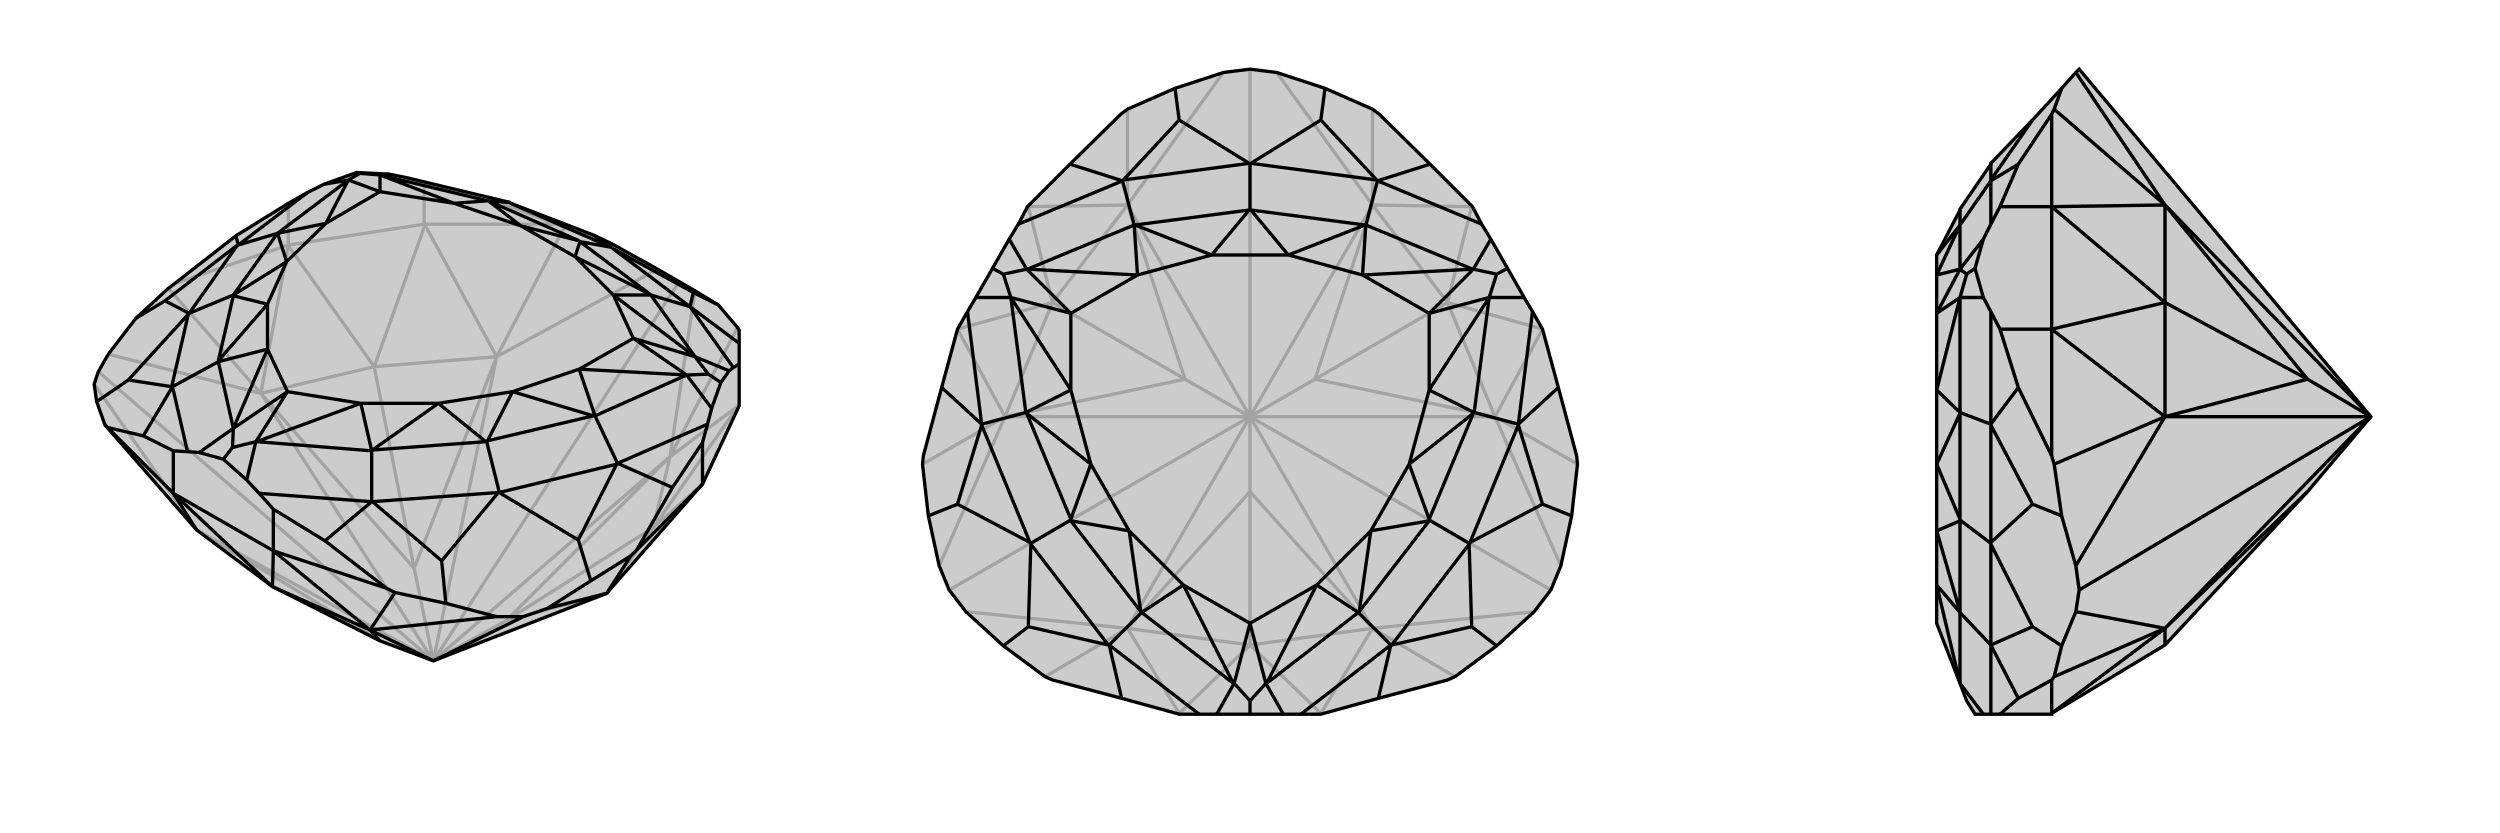 <svg xmlns="http://www.w3.org/2000/svg" viewBox="0 0 3000 1000">
    <g stroke="currentColor" stroke-width="4" fill="none" transform="translate(20 12)">
        <path fill="currentColor" stroke="none" fill-opacity=".2" d="M823,569L822,570L708,700L500,781L436,757L307,692L216,624L106,498L96,470L93,449L98,434L110,413L143,370L182,334L190,328L263,271L326,232L349,219L369,209L408,195L447,197L467,201L592,231L593,232L692,270L715,281L769,311L795,326L814,337L842,354L865,381L867,384L867,400L867,425L867,475z" />
<path stroke-opacity=".2" d="M326,282L326,232M489,257L489,207M326,282L190,328M489,257L647,257M326,282L489,257M326,282L326,283M489,257L490,258M867,475L866,475M866,475L784,536M866,475L764,621M822,570L764,621M326,283L293,460M326,283L429,428M490,258L576,416M490,258L429,428M784,536L865,381M293,460L182,334M576,416L657,261M784,536L764,621M764,621L708,700M764,621L587,733M293,460L429,428M429,428L576,416M429,428L477,670M216,624L436,757M293,460L477,670M576,416L477,670M477,670L500,781M784,536L587,733M708,700L587,733M500,781L587,733M216,624L93,449M216,624L500,781M293,460L110,413M293,460L500,781M500,781L98,434M576,416L769,311M576,416L500,781M784,536L814,337M784,536L500,781M500,781L795,326M647,257L562,224M647,257L657,261M657,261L715,281M489,207L467,201M489,207L562,224M562,224L592,231" />
<path d="M823,569L822,570L708,700L500,781L436,757L307,692L216,624L106,498L96,470L93,449L98,434L110,413L143,370L182,334L190,328L263,271L326,232L349,219L369,209L408,195L447,197L467,201L592,231L593,232L692,270L715,281L769,311L795,326L814,337L842,354L865,381L867,384L867,400L867,425L867,475z" />
<path d="M188,580L188,529M823,569L823,519M308,649L308,599M823,569L744,648M308,649L444,694M188,580L109,501M308,649L188,580M308,649L308,649M188,580L188,580M308,649L424,744M308,649L307,692M188,580L216,624M188,580L307,692M708,700L737,655M424,744L454,699M424,744L307,692M424,744L436,757M708,700L637,718M424,744L576,728M424,744L500,781M500,781L608,728M637,718L689,685M576,728L515,712M637,718L608,728M576,728L608,728M842,354L812,339M744,648L787,573M744,648L737,655M737,655L689,685M689,685L674,636M444,694L370,637M444,694L454,699M454,699L515,712M515,712L510,661M109,501L152,511M109,501L106,498M96,470L134,444M143,370L178,349M812,339L715,286M812,339L808,356M674,636L579,579M674,636L720,545M510,661L578,579M510,661L427,590M134,444L206,365M134,444L186,452M178,349L207,364M178,349L265,282M692,270L714,285M867,425L860,429M867,400L808,356M823,519L829,497M823,519L787,573M787,573L721,544M308,599L291,580M308,599L370,637M370,637L426,590M188,529L205,530M188,529L152,511M152,511L187,452M263,271L266,282M715,286L715,285M808,356L808,356M715,286L808,356M579,579L579,578M720,545L721,544M579,579L720,545M578,579L579,578M427,590L426,590M578,579L427,590M579,578L564,518M206,365L207,364M186,452L187,452M206,365L186,452M207,364L207,364M265,282L266,282M207,364L265,282M207,364L260,342M714,285L715,285M714,285L593,232M715,285L676,278M860,429L855,433M808,356L860,429M808,356L761,342M829,497L834,478M721,544L829,497M721,544L694,487M291,580L276,564M426,590L291,580M426,590L426,529M205,530L219,531M187,452L205,530M187,452L242,422M266,282L349,219M266,282L313,268M592,231L565,229M855,433L845,447M855,433L814,416M834,478L845,447M834,478L804,438M845,447L830,437M276,564L248,539M276,564L287,518M219,531L248,539M219,531L260,502M248,539L259,525M369,209L398,204M447,197L436,198M408,195L412,196M676,278L760,341M565,517L692,487M563,518L427,528M260,343L242,421M260,342L313,268M675,277L566,229M676,278L676,278M676,278L675,277M676,278L670,296M675,277L605,259M564,518L565,517M564,518L563,518M565,517L595,458M563,518L506,472M260,342L260,343M260,342L260,342M260,343L301,353M260,342L324,302M761,342L814,416M694,487L804,438M426,529L288,518M242,422L260,502M313,268L398,204M565,229L436,198M761,342L760,341M760,341L670,296M761,342L716,342M694,487L692,487M692,487L595,458M694,487L675,431M426,529L427,528M427,528L506,472M426,529L413,472M242,422L242,421M242,421L301,353M242,422L301,407M313,268L313,268M313,268L324,302M313,268L371,256M565,229L566,229M566,229L605,259M565,229L525,232M814,416L814,416M814,416L716,342M804,438L804,438M804,438L675,431M287,518L288,518M288,518L413,472M260,502L260,502M260,502L301,407M398,204L398,204M398,204L371,256M436,198L436,198M436,198L525,232M814,416L830,437M804,438L830,437M814,416L740,394M804,438L740,394M287,518L259,525M260,502L259,525M287,518L325,458M260,502L325,458M398,204L412,196M436,198L412,196M398,204L436,218M436,198L436,218M670,296L605,259M595,458L506,472M301,353L324,302M670,296L716,342M595,458L675,431M506,472L413,472M301,353L301,407M324,302L371,256M605,259L525,232M716,342L740,394M675,431L740,394M413,472L325,458M301,407L325,458M371,256L436,218M525,232L436,218" />
    </g>
    <g stroke="currentColor" stroke-width="4" fill="none" transform="translate(1000 0)">
        <path fill="currentColor" stroke="none" fill-opacity=".2" d="M500,83L532,87L590,106L647,131L655,137L716,197L767,248L778,269L789,287L809,322L829,357L839,374L851,395L870,465L892,547L893,557L886,619L873,679L861,708L841,734L796,775L746,812L737,816L654,838L585,857L561,857L540,857L500,857L460,857L439,857L415,857L346,838L263,816L254,812L204,775L159,734L139,708L127,679L114,619L107,557L108,547L130,465L149,395L161,374L171,357L191,322L211,287L222,269L233,248L284,197L345,137L353,131L410,106L468,87z" />
<path stroke-opacity=".2" d="M585,857L585,856M415,857L415,856M149,395L149,395M233,248L234,248M767,248L766,248M851,395L851,395M766,248L647,246M766,248L737,363M851,395L794,500M851,395L737,363M585,856L647,754M585,856L500,774M415,856L353,754M415,856L500,774M149,395L206,500M149,395L263,363M234,248L353,246M234,248L263,363M647,246L647,131M794,500L893,557M647,754L746,812M353,754L254,812M206,500L107,557M353,246L353,131M647,246L737,363M737,363L794,500M737,363L578,455M647,754L500,774M500,774L353,754M500,774L500,590M206,500L263,363M263,363L353,246M263,363L422,455M353,754L500,590M206,500L422,455M353,246L422,455M422,455L500,500M647,246L578,455M794,500L578,455M500,500L578,455M647,754L500,590M500,590L500,500M353,754L159,734M353,754L500,500M206,500L127,679M206,500L500,500M500,500L139,708M353,246L468,87M353,246L500,500M647,246L532,87M647,246L500,500M500,500L500,83M794,500L873,679M794,500L500,500M647,754L841,734M647,754L500,500M500,500L861,708" />
<path d="M500,83L532,87L590,106L647,131L655,137L716,197L767,248L778,269L789,287L809,322L829,357L839,374L851,395L870,465L892,547L893,557L886,619L873,679L861,708L841,734L796,775L746,812L737,816L654,838L585,857L561,857L540,857L500,857L460,857L439,857L415,857L346,838L263,816L254,812L204,775L159,734L139,708L127,679L114,619L107,557L108,547L130,465L149,395L161,374L171,357L191,322L211,287L222,269L233,248L284,197L345,137L353,131L410,106L468,87z" />
<path d="M590,106L585,144M886,619L851,605M796,775L766,752M204,775L234,752M114,619L149,605M410,106L415,144M585,144L501,196M585,144L652,216M851,605L764,651M851,605L822,510M766,752L763,653M766,752L670,774M234,752L237,653M234,752L330,774M149,605L236,651M149,605L178,510M415,144L499,196M415,144L348,216M716,197L653,217M870,465L822,509M654,838L669,774M346,838L331,774M130,465L178,509M284,197L347,217M501,196L500,197M652,216L653,217M501,196L652,216M764,651L763,652M822,510L822,509M764,651L822,510M763,653L763,652M670,774L669,774M763,653L670,774M763,652L715,624M237,653L237,652M330,774L331,774M237,653L330,774M236,651L237,652M178,510L178,509M236,651L178,510M237,652L285,624M499,196L500,197M348,216L347,217M499,196L348,216M500,197L500,251M653,217L778,269M653,217L639,270M822,509L839,374M822,509L769,495M669,774L561,857M669,774L630,735M331,774L439,857M331,774L370,735M178,509L161,374M178,509L231,495M347,217L222,269M347,217L361,270M789,287L768,323M829,357L787,357M809,322L796,329M540,857L519,820M460,857L481,820M500,857L500,841M171,357L213,357M211,287L232,323M191,322L204,329M501,252L638,270M715,623L768,496M715,625L631,734M285,625L369,734M285,623L232,496M499,252L362,270M500,251L501,252M500,251L499,252M501,252L546,306M499,252L454,306M715,624L715,623M715,624L715,625M715,623L691,557M715,625L645,637M285,624L285,625M285,624L285,623M285,625L355,637M285,623L309,557M639,270L767,323M769,495L787,357M630,735L520,820M370,735L480,820M231,495L213,357M361,270L233,323M639,270L638,270M638,270L546,306M639,270L635,330M769,495L768,496M768,496L691,557M769,495L715,468M630,735L631,734M631,734L645,637M630,735L580,702M370,735L369,734M369,734L355,637M370,735L420,702M231,495L232,496M232,496L309,557M231,495L285,468M361,270L362,270M362,270L454,306M361,270L365,330M768,323L767,323M767,323L635,330M787,357L787,357M787,357L715,468M519,820L520,820M520,820L580,702M481,820L480,820M480,820L420,702M213,357L213,357M213,357L285,468M232,323L233,323M233,323L365,330M768,323L796,329M787,357L796,329M768,323L715,376M787,357L715,376M519,820L500,841M481,820L500,841M519,820L500,748M481,820L500,748M213,357L204,329M232,323L204,329M213,357L285,376M232,323L285,376M546,306L454,306M691,557L645,637M355,637L309,557M546,306L635,330M691,557L715,468M645,637L580,702M355,637L420,702M309,557L285,468M454,306L365,330M635,330L715,376M715,468L715,376M580,702L500,748M420,702L500,748M285,468L285,376M365,330L285,376" />
    </g>
    <g stroke="currentColor" stroke-width="4" fill="none" transform="translate(2000 0)">
        <path fill="currentColor" stroke="none" fill-opacity=".2" d="M462,856L598,774L769,590L845,500L495,83L491,87L474,106L439,144L389,196L389,197L352,251L352,252L324,306L324,330L324,376L324,468L324,557L324,637L324,702L324,748L352,820L360,841L370,857L380,857L389,857L400,857L462,857z" />
<path stroke-opacity=".2" d="M462,395L400,395M462,248L400,248M462,857L462,816M462,395L462,547M462,248L462,137M462,395L462,248M462,395L462,395M462,248L462,248M462,856L598,754M462,395L598,500M462,395L598,363M462,248L598,246M462,248L598,363M598,754L465,812M598,500L465,557M598,246L465,131M598,774L598,754M598,500L598,363M598,363L598,246M598,363L769,455M598,754L769,590M598,500L769,455M598,246L769,455M769,455L845,500M598,754L491,734M598,754L845,500M598,500L491,679M598,500L845,500M845,500L495,708M598,246L491,87M598,246L845,500M491,734L474,775M491,679L474,619M491,734L495,708M491,679L495,708M462,816L422,838M462,816L465,812M465,812L474,775M474,775L439,752M462,547L422,465M462,547L465,557M465,557L474,619M474,619L439,605M462,137L422,197M462,137L465,131M465,131L474,106M439,752L389,653M439,752L389,774M439,605L389,651M439,605L389,510M439,144L389,216M400,857L422,838M422,838L389,774M400,395L389,374M400,395L422,465M422,465L389,509M400,248L389,269M400,248L422,197M422,197L389,217M389,653L389,652M389,774L389,774M389,653L389,774M389,651L389,652M389,510L389,509M389,651L389,510M389,652L352,624M389,216L389,217M389,196L389,216M389,774L389,857M389,774L352,735M389,374L380,357M389,509L389,374M389,509L352,495M389,269L380,287M389,217L389,269M389,217L352,270M380,857L352,820M380,357L370,322M380,357L352,357M380,287L370,322M380,287L352,323M370,322L360,329M352,625L352,734M352,623L352,496M352,252L352,270M352,624L352,625M352,624L352,623M352,625L324,637M352,623L324,557M352,735L352,820M352,495L352,357M352,270L352,323M352,735L352,734M352,734L324,637M352,735L324,702M352,495L352,496M352,496L324,557M352,495L324,468M352,270L352,270M352,270L324,306M352,270L324,330M352,820L352,820M352,820L324,702M352,357L352,357M352,357L324,468M352,323L352,323M352,323L324,330M352,357L360,329M352,323L360,329M352,357L324,376M352,323L324,376" />
<path d="M462,856L598,774L769,590L845,500L495,83L491,87L474,106L439,144L389,196L389,197L352,251L352,252L324,306L324,330L324,376L324,468L324,557L324,637L324,702L324,748L352,820L360,841L370,857L380,857L389,857L400,857L462,857z" />
<path d="M462,248L400,248M462,395L400,395M462,248L462,137M462,395L462,547M462,857L462,816M462,248L462,395M462,248L462,248M462,395L462,395M462,248L598,246M462,248L598,363M462,395L598,500M462,395L598,363M462,856L598,754M598,246L465,131M598,500L465,557M598,754L465,812M598,246L598,363M598,363L598,500M598,363L769,455M598,754L598,774M598,246L769,455M598,500L769,455M845,500L769,455M598,754L769,590M598,246L491,87M598,246L845,500M598,500L491,679M598,500L845,500M598,754L491,734M598,754L845,500M845,500L495,708M491,679L474,619M491,734L474,775M491,679L495,708M491,734L495,708M462,137L422,197M462,137L465,131M465,131L474,106M462,547L422,465M462,547L465,557M465,557L474,619M474,619L439,605M462,816L422,838M462,816L465,812M465,812L474,775M474,775L439,752M439,144L389,216M439,605L389,651M439,605L389,510M439,752L389,653M439,752L389,774M400,248L389,269M400,248L422,197M422,197L389,217M400,395L389,374M400,395L422,465M422,465L389,509M400,857L422,838M422,838L389,774M389,216L389,217M389,196L389,216M389,651L389,652M389,510L389,509M389,651L389,510M389,653L389,652M389,774L389,774M389,653L389,774M389,652L352,624M389,269L380,287M389,217L389,269M389,217L352,270M389,374L380,357M389,509L389,374M389,509L352,495M389,774L389,857M389,774L352,735M380,287L370,322M380,287L352,323M380,357L370,322M380,357L352,357M370,322L360,329M380,857L352,820M352,252L352,270M352,623L352,496M352,625L352,734M352,624L352,623M352,624L352,625M352,623L324,557M352,625L324,637M352,270L352,323M352,495L352,357M352,735L352,820M352,270L352,270M352,270L324,306M352,270L324,330M352,495L352,496M352,496L324,557M352,495L324,468M352,735L352,734M352,734L324,637M352,735L324,702M352,323L352,323M352,323L324,330M352,357L352,357M352,357L324,468M352,820L352,820M352,820L324,702M352,323L360,329M352,357L360,329M352,323L324,376M352,357L324,376" />
    </g>
</svg>